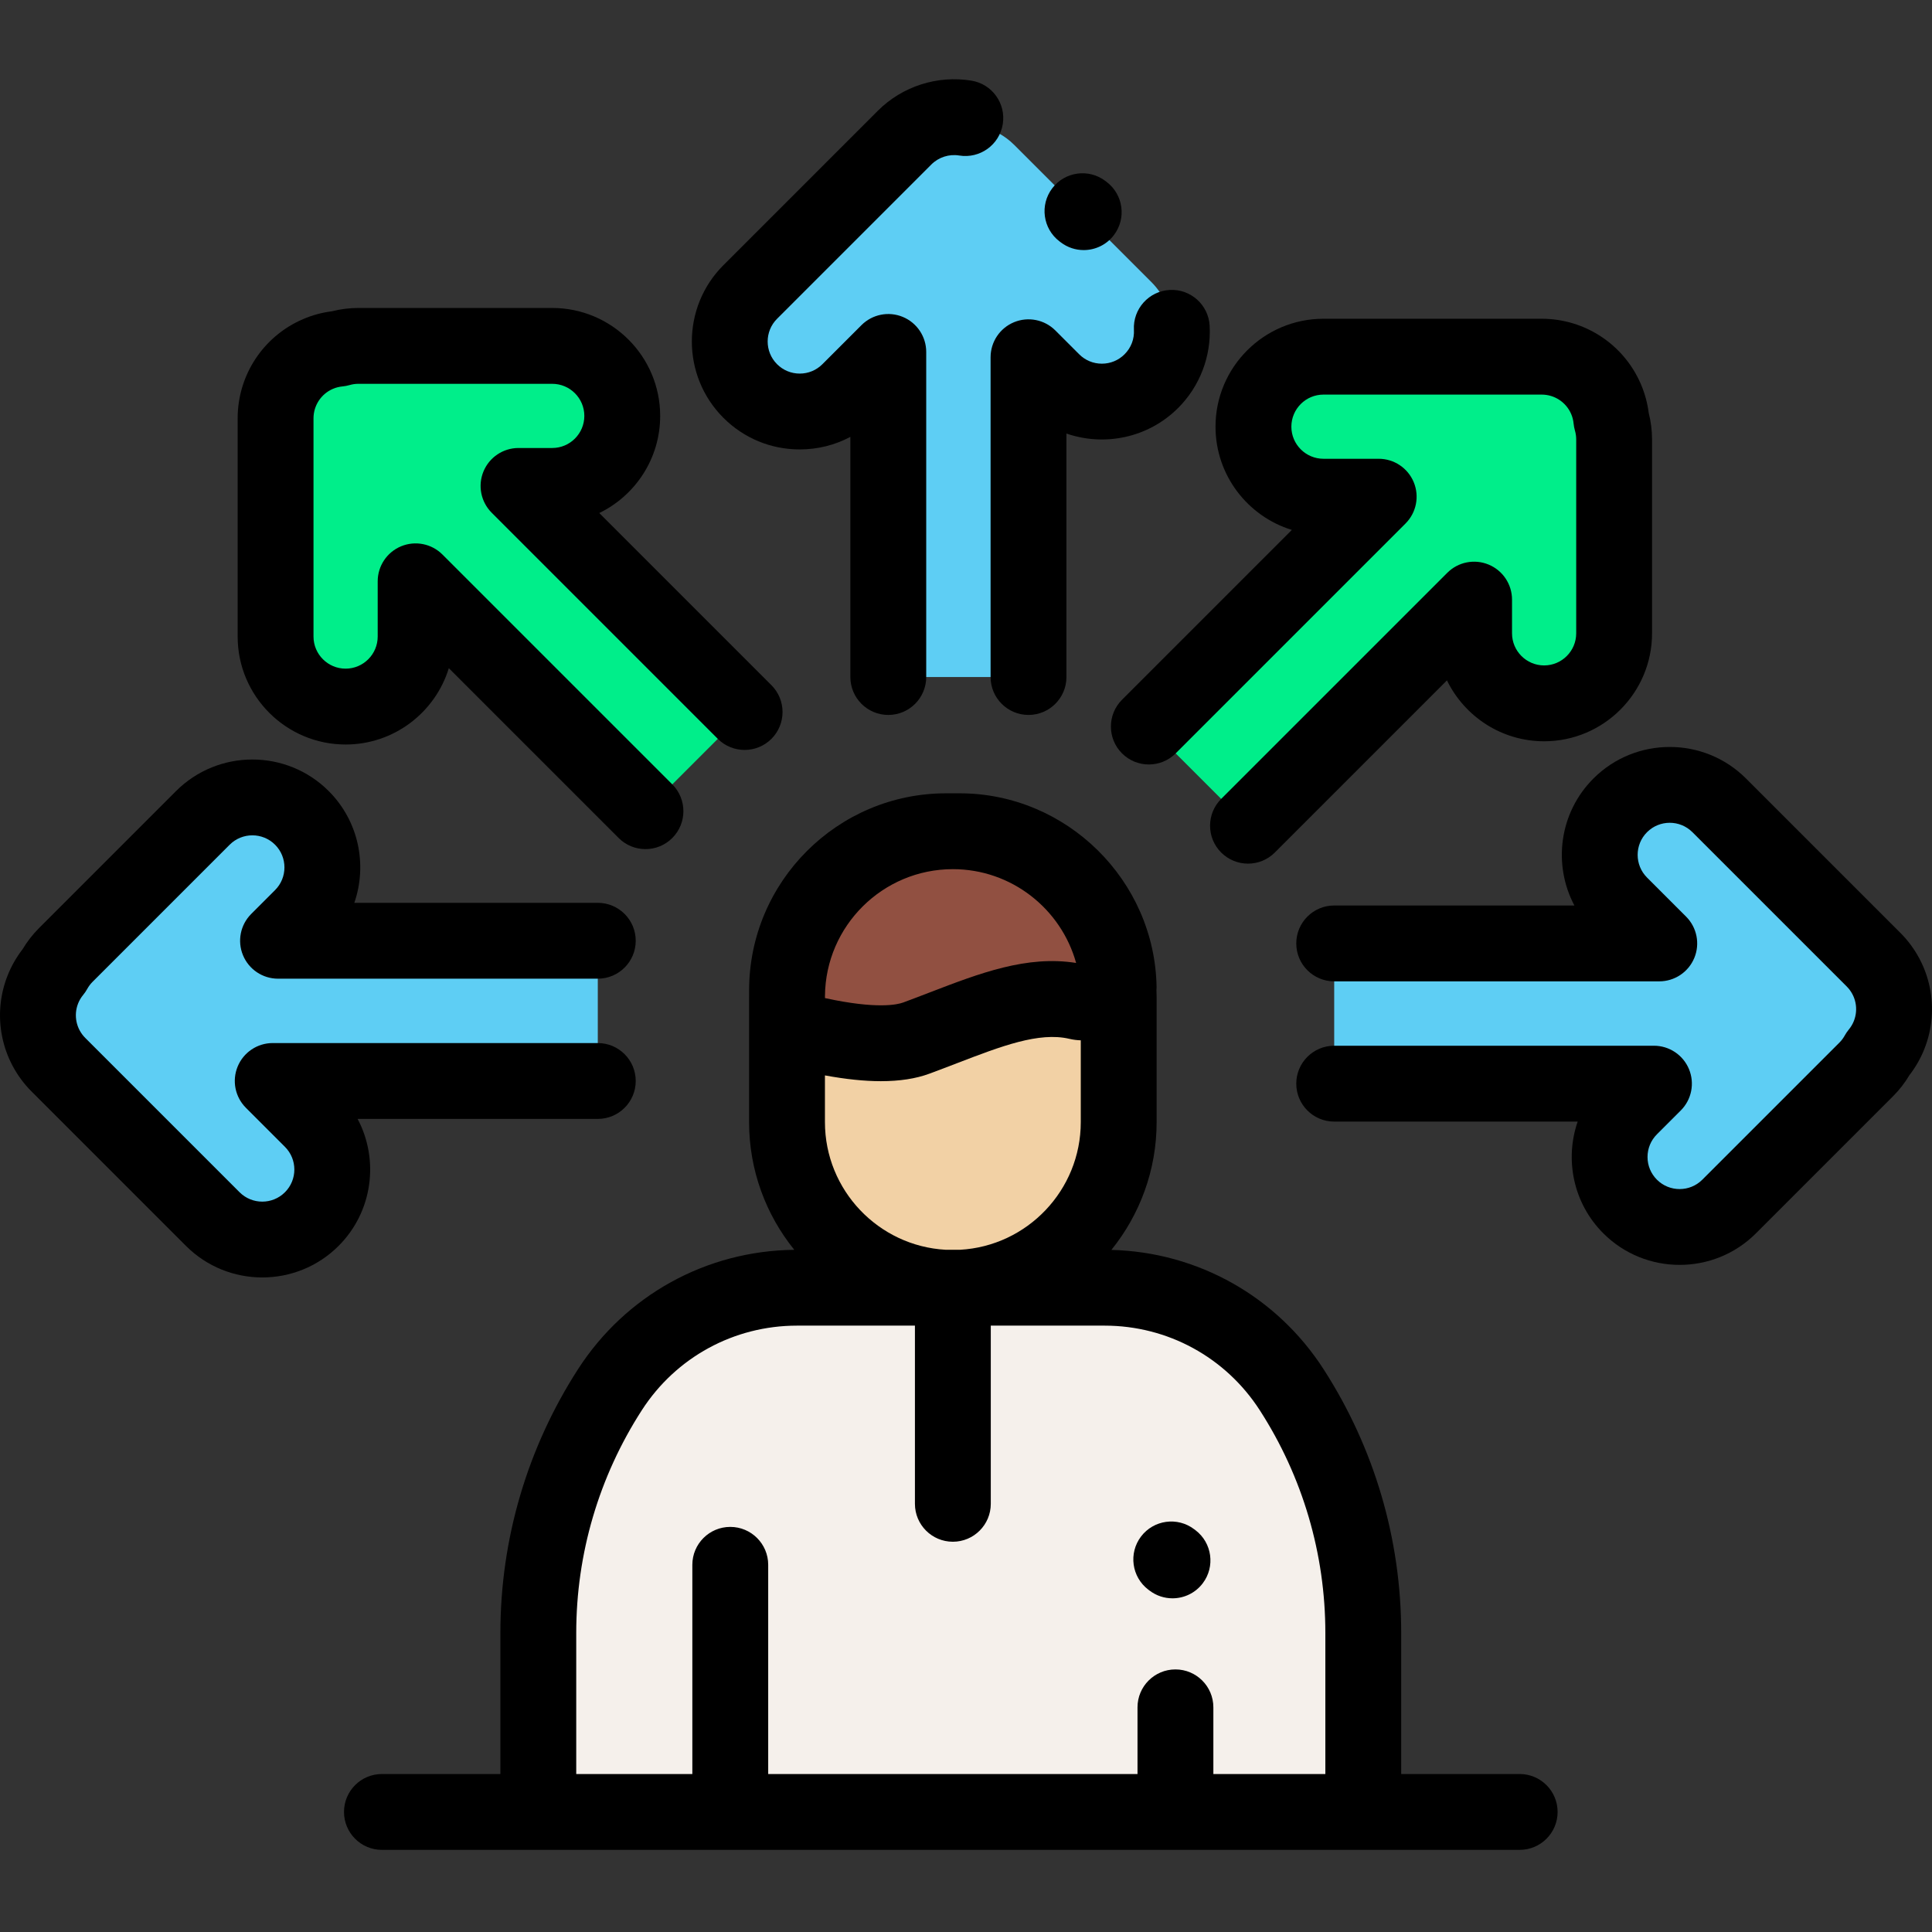 <svg height="512pt" viewBox="0 -21 512.001 512" width="512pt" xmlns="http://www.w3.org/2000/svg"><rect x="0" y="-21" width="512.001" height="512" fill="#333333" stroke="none"/><path d="m252.52 320.309c-24.273 0-43.953-19.676-43.953-43.949v-33.125c0-24.273 19.676-43.949 43.949-43.949s43.953 19.676 43.953 43.949v33.125c0 24.273-19.676 43.949-43.949 43.949zm0 0" fill="#f2d1a5"/><path d="m142.66 459.184v-47.426c0-22.867 6.586-45.25 18.973-64.469 10.863-16.852 29.535-27.035 49.582-27.035h81.512c20.047 0 38.723 10.184 49.582 27.035 12.387 19.219 18.973 41.602 18.973 64.469v47.426zm0 0" fill="#f5f0eb"/><path d="m254.32 199.285h-3.59c-23.281 0-42.156 18.871-42.156 42.156v9.934c11.863 3.234 25.973 5.781 34.238 2.734 16.227-5.98 29.82-12.664 42.867-9.594 2.652.621 6.465-.875 10.781-3.734-.355-22.977-19.078-41.496-42.141-41.496zm0 0" fill="#915041"/><path d="m235.414 158.414v-86.145l-10.352 10.348c-7.246 7.246-18.996 7.246-26.242 0-7.246-7.246-7.246-18.992 0-26.238l40.895-40.895c5.242-5.242 13.109-6.863 19.996-4.113 1.816.727 3.469 1.723 4.93 2.926 1.48.82 2.883 1.848 4.145 3.109l36.348 36.348c7.246 7.246 7.246 18.992 0 26.242-7.246 7.246-18.996 7.246-26.242 0l-6.316-6.32v84.738" fill="#5ecef4"/><path d="m353.578 229.016h86.148l-10.352-10.348c-7.246-7.246-7.246-18.996 0-26.242 7.246-7.246 18.996-7.246 26.242 0l40.891 40.895c5.246 5.242 6.863 13.105 4.117 19.996-.727 1.816-1.723 3.469-2.93 4.926-.82 1.484-1.848 2.887-3.105 4.145l-36.348 36.352c-7.246 7.246-18.996 7.246-26.242 0-7.246-7.246-7.246-18.996 0-26.242l6.316-6.316h-84.738" fill="#5ecef4"/><path d="m304.457 171.547 60.914-60.918h-14.637c-10.25 0-18.555-8.305-18.555-18.555 0-10.246 8.309-18.555 18.555-18.555h57.832c7.418 0 14.121 4.418 17.047 11.23.773 1.797 1.234 3.672 1.414 5.555.469 1.629.734 3.348.734 5.129v51.402c0 10.25-8.309 18.559-18.555 18.559-10.246 0-18.555-8.309-18.555-18.559v-8.934l-59.918 59.918" fill="#00ee8a"/><path d="m171.059 193.973-60.914-60.918v14.637c0 10.25-8.309 18.559-18.555 18.559-10.25 0-18.559-8.309-18.559-18.559v-57.832c0-7.414 4.418-14.121 11.234-17.047 1.797-.773 3.668-1.234 5.551-1.414 1.633-.469 3.348-.734 5.129-.734h51.406c10.246 0 18.555 8.309 18.555 18.555 0 10.25-8.309 18.555-18.555 18.555h-8.938l59.922 59.922" fill="#00ee8a"/><path d="m158.422 265.473h-86.145l10.348 10.352c7.246 7.246 7.246 18.992 0 26.242-7.246 7.246-18.992 7.246-26.238 0l-40.895-40.895c-5.246-5.246-6.863-13.109-4.113-19.996.723-1.82 1.723-3.469 2.926-4.93.82-1.48 1.848-2.883 3.105-4.145l36.352-36.348c7.246-7.246 18.992-7.246 26.242 0 7.246 7.246 7.246 18.996 0 26.242l-6.32 6.316h84.738" fill="#5ecef4"/><path d="m262.516 73.676v84.738c0 5.551 4.5 10.051 10.051 10.051 5.551 0 10.051-4.5 10.051-10.051v-64.52c10.031 3.465 21.621 1.203 29.617-6.793 5.73-5.73 8.77-13.664 8.336-21.762-.297-5.543-5.027-9.797-10.57-9.5s-9.797 5.031-9.5 10.574c.129 2.445-.75 4.746-2.48 6.473-1.605 1.609-3.742 2.492-6.012 2.492-2.273 0-4.41-.883-6.016-2.492l-6.316-6.316c-2.875-2.875-7.199-3.734-10.953-2.18-3.758 1.555-6.207 5.219-6.207 9.285zm0 0"/><path d="m211.938 98.102c4.758 0 9.336-1.152 13.418-3.328v63.641c0 5.551 4.5 10.051 10.051 10.051s10.051-4.5 10.051-10.051v-86.145c0-4.066-2.449-7.73-6.203-9.285-3.758-1.559-8.078-.695-10.953 2.176l-10.352 10.352c-1.605 1.605-3.738 2.492-6.012 2.492-2.27 0-4.406-.887-6.012-2.492-3.316-3.316-3.316-8.711 0-12.027l40.891-40.895c1.934-1.93 4.695-2.82 7.387-2.379 5.477.891 10.645-2.82 11.539-8.297.895-5.48-2.82-10.648-8.297-11.543-9.066-1.48-18.348 1.512-24.84 8.008l-40.895 40.895c-11.152 11.152-11.152 29.297 0 40.453 5.398 5.402 12.586 8.375 20.227 8.375zm0 0"/><path d="m503.617 226.215-40.895-40.895c-11.152-11.156-29.301-11.156-40.453 0-9.094 9.094-10.773 22.836-5.039 33.645h-63.652c-5.551 0-10.051 4.504-10.051 10.051 0 5.551 4.5 10.051 10.051 10.051h86.148c4.066 0 7.73-2.449 9.285-6.203 1.555-3.754.695-8.078-2.18-10.953l-10.348-10.348c-3.316-3.316-3.316-8.715 0-12.027 3.316-3.32 8.711-3.32 12.027 0l40.895 40.891c2.406 2.406 3.145 6.004 1.883 9.164-.32.805-.773 1.566-1.344 2.258-.391.477-.738.984-1.039 1.523-.398.727-.879 1.367-1.422 1.91l-36.352 36.348c-3.312 3.316-8.711 3.316-12.027 0-1.605-1.605-2.492-3.742-2.492-6.012 0-2.273.887-4.41 2.492-6.016l6.32-6.316c2.875-2.875 3.734-7.199 2.176-10.953-1.555-3.754-5.219-6.203-9.285-6.203h-84.738c-5.551 0-10.051 4.5-10.051 10.051 0 5.547 4.5 10.051 10.051 10.051h64.523c-3.469 10.027-1.203 21.617 6.793 29.613 5.574 5.578 12.902 8.363 20.227 8.363 7.324 0 14.648-2.785 20.227-8.363l36.348-36.348c1.656-1.656 3.113-3.531 4.332-5.582 1.633-2.109 2.949-4.418 3.93-6.871 4.246-10.633 1.754-22.734-6.34-30.828zm0 0"/><path d="m342.355 119.43-45.008 45.008c-3.926 3.926-3.926 10.289 0 14.215 3.926 3.922 10.289 3.922 14.215 0l60.914-60.914c2.875-2.875 3.734-7.199 2.18-10.953-1.555-3.758-5.223-6.207-9.285-6.207h-14.637c-4.691 0-8.508-3.812-8.508-8.504 0-4.688 3.816-8.504 8.508-8.504h57.832c3.402 0 6.469 2.02 7.812 5.148.344.797.559 1.652.645 2.543.059.617.176 1.223.348 1.82.227.793.34 1.582.34 2.352v51.402c0 4.691-3.812 8.508-8.504 8.508-4.688 0-8.504-3.816-8.504-8.508v-8.934c0-4.066-2.449-7.73-6.203-9.285-3.758-1.555-8.082-.695-10.953 2.18l-59.922 59.918c-3.926 3.926-3.926 10.289 0 14.215 1.965 1.961 4.535 2.941 7.109 2.941 2.57 0 5.145-.98 7.105-2.941l45.621-45.625c4.645 9.543 14.438 16.141 25.746 16.141 15.773 0 28.605-12.836 28.605-28.609v-51.402c0-2.344-.297-4.699-.883-7.012-.34-2.641-1.039-5.207-2.082-7.637-4.52-10.52-14.836-17.316-26.285-17.316h-57.832c-15.773 0-28.605 12.832-28.605 28.605.004 12.859 8.531 23.766 20.23 27.355zm0 0"/><path d="m91.59 176.301c12.859 0 23.766-8.531 27.352-20.23l45.008 45.008c1.965 1.961 4.535 2.945 7.109 2.945 2.57 0 5.145-.984 7.105-2.945 3.926-3.926 3.926-10.289 0-14.215l-60.914-60.914c-2.875-2.875-7.199-3.734-10.953-2.18-3.758 1.559-6.203 5.223-6.203 9.285v14.637c0 4.691-3.816 8.508-8.508 8.508-4.688 0-8.504-3.816-8.504-8.508v-57.832c0-3.402 2.023-6.469 5.148-7.812.797-.344 1.652-.559 2.547-.645.613-.059 1.219-.172 1.812-.344.793-.23 1.586-.344 2.352-.344h51.406c4.691 0 8.508 3.812 8.508 8.504s-3.816 8.504-8.508 8.504h-8.934c-4.066 0-7.73 2.453-9.285 6.207-1.555 3.754-.695 8.078 2.18 10.953l59.918 59.918c3.922 3.922 10.289 3.922 14.215 0 3.922-3.926 3.922-10.289 0-14.215l-45.625-45.625c9.547-4.641 16.137-14.434 16.137-25.742 0-15.773-12.832-28.605-28.605-28.605h-51.402c-2.344 0-4.695.297-7.012.883-2.645.336-5.211 1.035-7.637 2.082-10.52 4.516-17.316 14.836-17.316 26.281v57.832c0 15.777 12.832 28.609 28.609 28.609zm0 0"/><path d="m94.77 275.523h63.652c5.551 0 10.051-4.5 10.051-10.051 0-5.551-4.5-10.051-10.051-10.051h-86.148c-4.062 0-7.727 2.449-9.285 6.207-1.555 3.754-.695 8.078 2.18 10.953l10.348 10.348c3.32 3.316 3.32 8.711 0 12.027-3.312 3.32-8.711 3.32-12.027 0l-40.891-40.891c-2.41-2.41-3.148-6.008-1.887-9.168.324-.805.773-1.562 1.344-2.254.395-.477.742-.988 1.039-1.527.402-.723.879-1.363 1.422-1.906l36.352-36.352c3.316-3.316 8.711-3.316 12.027 0 3.316 3.316 3.316 8.715 0 12.027l-6.32 6.32c-2.875 2.875-3.734 7.195-2.176 10.953 1.555 3.754 5.219 6.203 9.285 6.203h84.738c5.551 0 10.051-4.5 10.051-10.051s-4.5-10.051-10.051-10.051h-64.523c3.469-10.031 1.203-21.621-6.789-29.617-11.156-11.152-29.301-11.152-40.457 0l-36.348 36.352c-1.656 1.656-3.109 3.531-4.332 5.578-1.629 2.109-2.949 4.418-3.93 6.875-4.242 10.633-1.754 22.734 6.34 30.828l40.895 40.895c5.578 5.578 12.902 8.367 20.227 8.367 7.328 0 14.652-2.789 20.23-8.367 9.09-9.094 10.77-22.836 5.035-33.648zm0 0"/><path d="m316.809 384.516-.332-.25c-4.422-3.359-10.727-2.5-14.086 1.918-3.355 4.422-2.496 10.727 1.922 14.086l.336.254c1.816 1.379 3.953 2.047 6.074 2.047 3.031 0 6.031-1.367 8.008-3.969 3.359-4.422 2.5-10.727-1.922-14.086zm0 0"/><path d="m402.73 449.133h-31.398v-37.375c0-24.852-7.113-49.027-20.578-69.914-12.438-19.305-33.355-31.023-56.223-31.609 7.488-9.273 11.988-21.055 11.988-33.875v-33.125c0-.613-.027-1.223-.047-1.832.016-.262.039-.516.035-.777-.434-28.336-23.848-51.391-52.188-51.391h-3.59c-28.785 0-52.207 23.418-52.207 52.203v1.449c0 .117-.008.23-.008.348v33.125c0 12.809 4.492 24.586 11.977 33.855-23.289.238-44.668 12.02-57.305 31.625-13.461 20.891-20.578 45.066-20.578 69.918v37.375h-31.398c-5.551 0-10.047 4.5-10.047 10.051 0 5.547 4.496 10.051 10.047 10.051h301.52c5.551 0 10.051-4.504 10.051-10.051 0-5.551-4.5-10.051-10.051-10.051zm-184.113-172.773v-12.367c5.508 1.012 10.445 1.531 14.809 1.531 5 0 9.273-.66 12.859-1.984 2.52-.93 4.977-1.875 7.379-2.797 11.629-4.473 21.672-8.336 29.715-6.445.988.234 2 .367 3.039.398v21.664c0 18.062-14.199 32.863-32.02 33.844h-3.766c-17.82-.98-32.016-15.785-32.016-33.844zm33.902-67.023c15.559 0 28.695 10.543 32.664 24.855-13.055-2.078-25.555 2.723-38.734 7.789-2.316.891-4.684 1.805-7.113 2.699-1.469.539-6.902 1.832-20.711-1.176v-.617c.188-18.531 15.316-33.551 33.895-33.551zm69.035 239.797v-17.668c0-5.551-4.5-10.051-10.051-10.051-5.551 0-10.051 4.5-10.051 10.051v17.668h-97.871v-55.438c0-5.551-4.5-10.051-10.051-10.051s-10.051 4.5-10.051 10.051v55.438h-30.77v-37.375c0-20.98 6.008-41.391 17.375-59.027 9.047-14.043 24.426-22.426 41.133-22.426h31.25v47.219c0 5.551 4.5 10.051 10.051 10.051s10.051-4.5 10.051-10.051v-47.219h30.156c16.707 0 32.082 8.387 41.133 22.426 11.367 17.637 17.375 38.047 17.375 59.027v37.375zm0 0"/><path d="m280.781 42.969.336.254c1.816 1.379 3.953 2.051 6.074 2.051 3.031 0 6.031-1.371 8.008-3.973 3.359-4.418 2.5-10.723-1.922-14.082l-.332-.254c-4.418-3.359-10.727-2.496-14.082 1.922-3.359 4.418-2.5 10.723 1.918 14.082zm0 0"/></svg>
